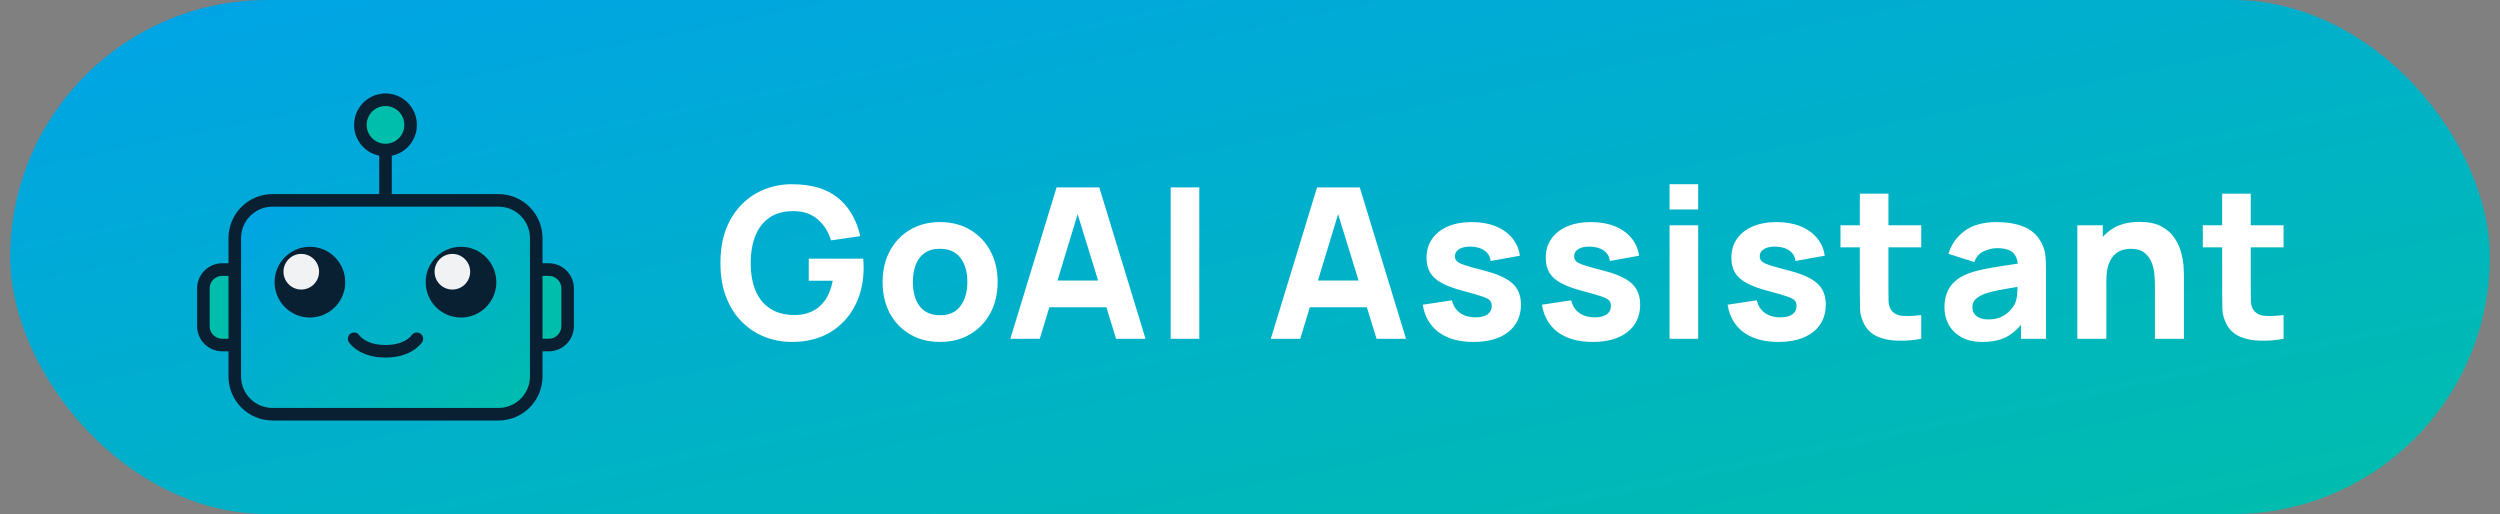 <svg width="214" height="44" viewBox="0 0 214 44" fill="none" xmlns="http://www.w3.org/2000/svg">
<rect x="0" y="0" width="214" height="44" fill="#808080" stroke="none"/>
<rect x="0.871" width="212.256" height="44" rx="22" fill="url(#paint0_linear_9697_93565)"/>
<path d="M42.681 17.154H23.327C21.546 17.154 20.102 18.601 20.102 20.385V32.229C20.102 34.013 21.546 35.459 23.327 35.459C26.724 35.459 23.589 35.909 30.047 35.64C30.223 35.523 30.43 35.46 30.642 35.459H42.681C44.462 35.459 45.906 34.013 45.906 32.229V20.385C45.906 18.601 44.462 17.154 42.681 17.154Z" fill="url(#paint1_linear_9697_93565)"/>
<path d="M19.019 23.072H20.094V29.533H19.019C18.128 29.533 17.406 28.81 17.406 27.918V24.687C17.406 23.795 18.128 23.072 19.019 23.072Z" fill="#00BEAC"/>
<path d="M45.898 23.072H46.974C47.864 23.072 48.586 23.795 48.586 24.687V27.918C48.586 28.81 47.864 29.533 46.974 29.533H45.898V23.072Z" fill="#00BEAC"/>
<path d="M32.998 12.846C34.186 12.846 35.148 11.882 35.148 10.693C35.148 9.503 34.186 8.539 32.998 8.539C31.81 8.539 30.848 9.503 30.848 10.693C30.848 11.882 31.81 12.846 32.998 12.846Z" fill="#00BEAC"/>
<path fill-rule="evenodd" clip-rule="evenodd" d="M46.439 22.536H46.977C48.164 22.536 49.127 23.5 49.127 24.689V27.92C49.127 29.109 48.164 30.073 46.977 30.073H46.439V32.227C46.437 34.307 44.753 35.993 42.676 35.995H30.636C28.95 36.001 28.687 36.001 27.839 35.999C27.131 35.998 26.016 35.995 23.322 35.995C21.245 35.993 19.561 34.307 19.559 32.227V30.073H19.021C17.834 30.073 16.871 29.109 16.871 27.92V24.689C16.871 23.5 17.834 22.536 19.021 22.536H19.559V20.382C19.561 18.302 21.245 16.616 23.322 16.614H32.462V13.329C31.109 13.053 30.186 11.796 30.325 10.421C30.463 9.046 31.619 8 32.999 8C34.379 8 35.535 9.046 35.673 10.421C35.812 11.796 34.889 13.053 33.537 13.329V16.614H42.676C44.753 16.616 46.437 18.302 46.439 20.382V22.536ZM32.999 9.076C32.108 9.076 31.386 9.799 31.386 10.691C31.386 11.583 32.108 12.306 32.999 12.306C33.89 12.306 34.612 11.583 34.612 10.691C34.612 9.799 33.89 9.076 32.999 9.076ZM17.946 27.92C17.946 28.514 18.428 28.997 19.021 28.997H19.559V23.613H19.021C18.428 23.613 17.946 24.095 17.946 24.689V27.92ZM42.676 34.919C44.16 34.917 45.362 33.713 45.364 32.227V20.382C45.362 18.896 44.16 17.692 42.676 17.69H23.322C21.838 17.692 20.636 18.896 20.634 20.382V32.227C20.636 33.713 21.838 34.917 23.322 34.919C24.132 34.919 24.952 34.918 25.773 34.917C27.416 34.915 29.063 34.913 30.636 34.919H42.676ZM46.977 28.997C47.571 28.997 48.052 28.514 48.052 27.92V24.689C48.052 24.095 47.571 23.613 46.977 23.613H46.439V28.997H46.977ZM35.233 28.701C35.398 28.456 35.727 28.388 35.975 28.546C36.221 28.704 36.295 29.031 36.141 29.279C36.107 29.333 35.284 30.609 32.997 30.609C30.709 30.609 29.887 29.333 29.853 29.279C29.701 29.028 29.776 28.702 30.024 28.545C30.271 28.387 30.598 28.457 30.76 28.702C30.792 28.748 31.355 29.532 32.997 29.532C34.653 29.532 35.211 28.735 35.233 28.701Z" fill="#091F32"/>
<path fill-rule="evenodd" clip-rule="evenodd" d="M23.504 24.153C23.504 22.481 24.858 21.125 26.528 21.125C28.197 21.127 29.55 22.482 29.552 24.153C29.552 25.826 28.198 27.182 26.528 27.182C24.858 27.182 23.504 25.826 23.504 24.153Z" fill="#091F32"/>
<path d="M25.789 24.785C26.63 24.785 27.312 24.102 27.312 23.26C27.312 22.417 26.63 21.734 25.789 21.734C24.948 21.734 24.266 22.417 24.266 23.26C24.266 24.102 24.948 24.785 25.789 24.785Z" fill="#F0F2F3"/>
<path fill-rule="evenodd" clip-rule="evenodd" d="M36.438 24.153C36.438 22.481 37.791 21.125 39.462 21.125C41.131 21.127 42.483 22.482 42.486 24.153C42.486 25.826 41.132 27.182 39.462 27.182C37.791 27.182 36.438 25.826 36.438 24.153Z" fill="#091F32"/>
<path d="M38.722 24.785C39.564 24.785 40.246 24.102 40.246 23.26C40.246 22.417 39.564 21.734 38.722 21.734C37.881 21.734 37.199 22.417 37.199 23.26C37.199 24.102 37.881 24.785 38.722 24.785Z" fill="#F0F2F3"/>
<path d="M67.789 29.27C66.973 29.27 66.196 29.126 65.458 28.838C64.72 28.544 64.066 28.112 63.496 27.542C62.932 26.972 62.485 26.267 62.155 25.427C61.831 24.587 61.669 23.618 61.669 22.52C61.669 21.086 61.942 19.868 62.488 18.866C63.04 17.858 63.778 17.09 64.702 16.562C65.632 16.034 66.661 15.77 67.789 15.77C69.457 15.77 70.768 16.157 71.722 16.931C72.676 17.705 73.315 18.8 73.639 20.216L71.137 20.576C70.903 19.82 70.519 19.217 69.985 18.767C69.457 18.311 68.779 18.08 67.951 18.074C67.129 18.062 66.445 18.239 65.899 18.605C65.353 18.971 64.942 19.49 64.666 20.162C64.396 20.834 64.261 21.62 64.261 22.52C64.261 23.42 64.396 24.2 64.666 24.86C64.942 25.52 65.353 26.033 65.899 26.399C66.445 26.765 67.129 26.954 67.951 26.966C68.509 26.978 69.013 26.882 69.463 26.678C69.919 26.474 70.303 26.153 70.615 25.715C70.927 25.277 71.149 24.716 71.281 24.032H69.229V22.142H73.891C73.903 22.22 73.912 22.358 73.918 22.556C73.924 22.754 73.927 22.868 73.927 22.898C73.927 24.14 73.675 25.241 73.171 26.201C72.667 27.161 71.956 27.914 71.038 28.46C70.12 29 69.037 29.27 67.789 29.27ZM80.465 29.27C79.487 29.27 78.629 29.051 77.891 28.613C77.153 28.175 76.577 27.572 76.163 26.804C75.755 26.03 75.551 25.142 75.551 24.14C75.551 23.126 75.761 22.235 76.181 21.467C76.601 20.693 77.18 20.09 77.918 19.658C78.656 19.226 79.505 19.01 80.465 19.01C81.443 19.01 82.301 19.229 83.039 19.667C83.783 20.105 84.362 20.711 84.776 21.485C85.19 22.253 85.397 23.138 85.397 24.14C85.397 25.148 85.187 26.039 84.767 26.813C84.353 27.581 83.774 28.184 83.03 28.622C82.292 29.054 81.437 29.27 80.465 29.27ZM80.465 26.984C81.251 26.984 81.836 26.72 82.22 26.192C82.61 25.658 82.805 24.974 82.805 24.14C82.805 23.276 82.607 22.586 82.211 22.07C81.821 21.554 81.239 21.296 80.465 21.296C79.931 21.296 79.493 21.416 79.151 21.656C78.809 21.896 78.554 22.229 78.386 22.655C78.224 23.081 78.143 23.576 78.143 24.14C78.143 25.01 78.338 25.703 78.728 26.219C79.124 26.729 79.703 26.984 80.465 26.984ZM86.484 29L90.444 16.04H94.098L98.058 29H95.538L92.01 17.57H92.478L89.004 29H86.484ZM88.86 26.3V24.014H95.7V26.3H88.86ZM100.211 29V16.04H102.659V29H100.211ZM108.781 29L112.741 16.04H116.395L120.355 29H117.835L114.307 17.57H114.775L111.301 29H108.781ZM111.157 26.3V24.014H117.997V26.3H111.157ZM126.126 29.27C124.902 29.27 123.912 28.994 123.156 28.442C122.406 27.884 121.95 27.098 121.788 26.084L124.29 25.706C124.392 26.162 124.617 26.519 124.965 26.777C125.319 27.035 125.766 27.164 126.306 27.164C126.75 27.164 127.092 27.08 127.332 26.912C127.572 26.738 127.692 26.498 127.692 26.192C127.692 26 127.644 25.847 127.548 25.733C127.452 25.613 127.236 25.496 126.9 25.382C126.57 25.268 126.054 25.118 125.352 24.932C124.56 24.728 123.927 24.5 123.453 24.248C122.979 23.996 122.637 23.696 122.427 23.348C122.217 22.994 122.112 22.568 122.112 22.07C122.112 21.446 122.271 20.906 122.589 20.45C122.907 19.988 123.354 19.634 123.93 19.388C124.512 19.136 125.196 19.01 125.982 19.01C126.744 19.01 127.419 19.127 128.007 19.361C128.595 19.595 129.069 19.928 129.429 20.36C129.795 20.792 130.02 21.302 130.104 21.89L127.602 22.34C127.56 21.98 127.404 21.695 127.134 21.485C126.864 21.275 126.498 21.152 126.036 21.116C125.586 21.086 125.223 21.146 124.947 21.296C124.677 21.446 124.542 21.662 124.542 21.944C124.542 22.112 124.599 22.253 124.713 22.367C124.833 22.481 125.076 22.598 125.442 22.718C125.814 22.838 126.378 22.994 127.134 23.186C127.872 23.378 128.463 23.603 128.907 23.861C129.357 24.113 129.684 24.419 129.888 24.779C130.092 25.133 130.194 25.562 130.194 26.066C130.194 27.062 129.834 27.845 129.114 28.415C128.394 28.985 127.398 29.27 126.126 29.27ZM136.33 29.27C135.106 29.27 134.116 28.994 133.36 28.442C132.61 27.884 132.154 27.098 131.992 26.084L134.494 25.706C134.596 26.162 134.821 26.519 135.169 26.777C135.523 27.035 135.97 27.164 136.51 27.164C136.954 27.164 137.296 27.08 137.536 26.912C137.776 26.738 137.896 26.498 137.896 26.192C137.896 26 137.848 25.847 137.752 25.733C137.656 25.613 137.44 25.496 137.104 25.382C136.774 25.268 136.258 25.118 135.556 24.932C134.764 24.728 134.131 24.5 133.657 24.248C133.183 23.996 132.841 23.696 132.631 23.348C132.421 22.994 132.316 22.568 132.316 22.07C132.316 21.446 132.475 20.906 132.793 20.45C133.111 19.988 133.558 19.634 134.134 19.388C134.716 19.136 135.4 19.01 136.186 19.01C136.948 19.01 137.623 19.127 138.211 19.361C138.799 19.595 139.273 19.928 139.633 20.36C139.999 20.792 140.224 21.302 140.308 21.89L137.806 22.34C137.764 21.98 137.608 21.695 137.338 21.485C137.068 21.275 136.702 21.152 136.24 21.116C135.79 21.086 135.427 21.146 135.151 21.296C134.881 21.446 134.746 21.662 134.746 21.944C134.746 22.112 134.803 22.253 134.917 22.367C135.037 22.481 135.28 22.598 135.646 22.718C136.018 22.838 136.582 22.994 137.338 23.186C138.076 23.378 138.667 23.603 139.111 23.861C139.561 24.113 139.888 24.419 140.092 24.779C140.296 25.133 140.398 25.562 140.398 26.066C140.398 27.062 140.038 27.845 139.318 28.415C138.598 28.985 137.602 29.27 136.33 29.27ZM142.916 17.93V15.77H145.364V17.93H142.916ZM142.916 29V19.28H145.364V29H142.916ZM152.22 29.27C150.996 29.27 150.006 28.994 149.25 28.442C148.5 27.884 148.044 27.098 147.882 26.084L150.384 25.706C150.486 26.162 150.711 26.519 151.059 26.777C151.413 27.035 151.86 27.164 152.4 27.164C152.844 27.164 153.186 27.08 153.426 26.912C153.666 26.738 153.786 26.498 153.786 26.192C153.786 26 153.738 25.847 153.642 25.733C153.546 25.613 153.33 25.496 152.994 25.382C152.664 25.268 152.148 25.118 151.446 24.932C150.654 24.728 150.021 24.5 149.547 24.248C149.073 23.996 148.731 23.696 148.521 23.348C148.311 22.994 148.206 22.568 148.206 22.07C148.206 21.446 148.365 20.906 148.683 20.45C149.001 19.988 149.448 19.634 150.024 19.388C150.606 19.136 151.29 19.01 152.076 19.01C152.838 19.01 153.513 19.127 154.101 19.361C154.689 19.595 155.163 19.928 155.523 20.36C155.889 20.792 156.114 21.302 156.198 21.89L153.696 22.34C153.654 21.98 153.498 21.695 153.228 21.485C152.958 21.275 152.592 21.152 152.13 21.116C151.68 21.086 151.317 21.146 151.041 21.296C150.771 21.446 150.636 21.662 150.636 21.944C150.636 22.112 150.693 22.253 150.807 22.367C150.927 22.481 151.17 22.598 151.536 22.718C151.908 22.838 152.472 22.994 153.228 23.186C153.966 23.378 154.557 23.603 155.001 23.861C155.451 24.113 155.778 24.419 155.982 24.779C156.186 25.133 156.288 25.562 156.288 26.066C156.288 27.062 155.928 27.845 155.208 28.415C154.488 28.985 153.492 29.27 152.22 29.27ZM164.458 29C163.786 29.126 163.126 29.18 162.478 29.162C161.836 29.15 161.26 29.039 160.75 28.829C160.246 28.613 159.862 28.268 159.598 27.794C159.358 27.35 159.232 26.9 159.22 26.444C159.208 25.982 159.202 25.46 159.202 24.878V16.58H161.65V24.734C161.65 25.112 161.653 25.454 161.659 25.76C161.671 26.06 161.734 26.3 161.848 26.48C162.064 26.822 162.409 27.008 162.883 27.038C163.357 27.068 163.882 27.044 164.458 26.966V29ZM157.546 21.17V19.28H164.458V21.17H157.546ZM169.684 29.27C168.988 29.27 168.397 29.138 167.911 28.874C167.431 28.604 167.065 28.247 166.813 27.803C166.567 27.353 166.444 26.858 166.444 26.318C166.444 25.868 166.513 25.457 166.651 25.085C166.789 24.713 167.011 24.386 167.317 24.104C167.629 23.816 168.046 23.576 168.568 23.384C168.928 23.252 169.357 23.135 169.855 23.033C170.353 22.931 170.917 22.835 171.547 22.745C172.177 22.649 172.87 22.544 173.626 22.43L172.744 22.916C172.744 22.34 172.606 21.917 172.33 21.647C172.054 21.377 171.592 21.242 170.944 21.242C170.584 21.242 170.209 21.329 169.819 21.503C169.429 21.677 169.156 21.986 169 22.43L166.786 21.728C167.032 20.924 167.494 20.27 168.172 19.766C168.85 19.262 169.774 19.01 170.944 19.01C171.802 19.01 172.564 19.142 173.23 19.406C173.896 19.67 174.4 20.126 174.742 20.774C174.934 21.134 175.048 21.494 175.084 21.854C175.12 22.214 175.138 22.616 175.138 23.06V29H172.996V27.002L173.302 27.416C172.828 28.07 172.315 28.544 171.763 28.838C171.217 29.126 170.524 29.27 169.684 29.27ZM170.206 27.344C170.656 27.344 171.034 27.266 171.34 27.11C171.652 26.948 171.898 26.765 172.078 26.561C172.264 26.357 172.39 26.186 172.456 26.048C172.582 25.784 172.654 25.478 172.672 25.13C172.696 24.776 172.708 24.482 172.708 24.248L173.428 24.428C172.702 24.548 172.114 24.65 171.664 24.734C171.214 24.812 170.851 24.884 170.575 24.95C170.299 25.016 170.056 25.088 169.846 25.166C169.606 25.262 169.411 25.367 169.261 25.481C169.117 25.589 169.009 25.709 168.937 25.841C168.871 25.973 168.838 26.12 168.838 26.282C168.838 26.504 168.892 26.696 169 26.858C169.114 27.014 169.273 27.134 169.477 27.218C169.681 27.302 169.924 27.344 170.206 27.344ZM184.462 29V24.41C184.462 24.188 184.45 23.906 184.426 23.564C184.402 23.216 184.327 22.868 184.201 22.52C184.075 22.172 183.868 21.881 183.58 21.647C183.298 21.413 182.896 21.296 182.374 21.296C182.164 21.296 181.939 21.329 181.699 21.395C181.459 21.461 181.234 21.59 181.024 21.782C180.814 21.968 180.64 22.244 180.502 22.61C180.37 22.976 180.304 23.462 180.304 24.068L178.9 23.402C178.9 22.634 179.056 21.914 179.368 21.242C179.68 20.57 180.148 20.027 180.772 19.613C181.402 19.199 182.194 18.992 183.148 18.992C183.91 18.992 184.531 19.121 185.011 19.379C185.491 19.637 185.863 19.964 186.127 20.36C186.397 20.756 186.589 21.17 186.703 21.602C186.817 22.028 186.886 22.418 186.91 22.772C186.934 23.126 186.946 23.384 186.946 23.546V29H184.462ZM177.82 29V19.28H179.998V22.502H180.304V29H177.82ZM195.473 29C194.801 29.126 194.141 29.18 193.493 29.162C192.851 29.15 192.275 29.039 191.765 28.829C191.261 28.613 190.877 28.268 190.613 27.794C190.373 27.35 190.247 26.9 190.235 26.444C190.223 25.982 190.217 25.46 190.217 24.878V16.58H192.665V24.734C192.665 25.112 192.668 25.454 192.674 25.76C192.686 26.06 192.749 26.3 192.863 26.48C193.079 26.822 193.424 27.008 193.898 27.038C194.372 27.068 194.897 27.044 195.473 26.966V29ZM188.561 21.17V19.28H195.473V21.17H188.561Z" fill="white"/>
<defs>
<linearGradient id="paint0_linear_9697_93565" x1="0.871" y1="0" x2="18.362" y2="84.374" gradientUnits="userSpaceOnUse">
<stop stop-color="#00A3E7"/>
<stop offset="1" stop-color="#00BEAC"/>
</linearGradient>
<linearGradient id="paint1_linear_9697_93565" x1="20.102" y1="17.154" x2="37.712" y2="41.623" gradientUnits="userSpaceOnUse">
<stop stop-color="#00A3E7"/>
<stop offset="1" stop-color="#00BEAC"/>
</linearGradient>
</defs>
</svg>
